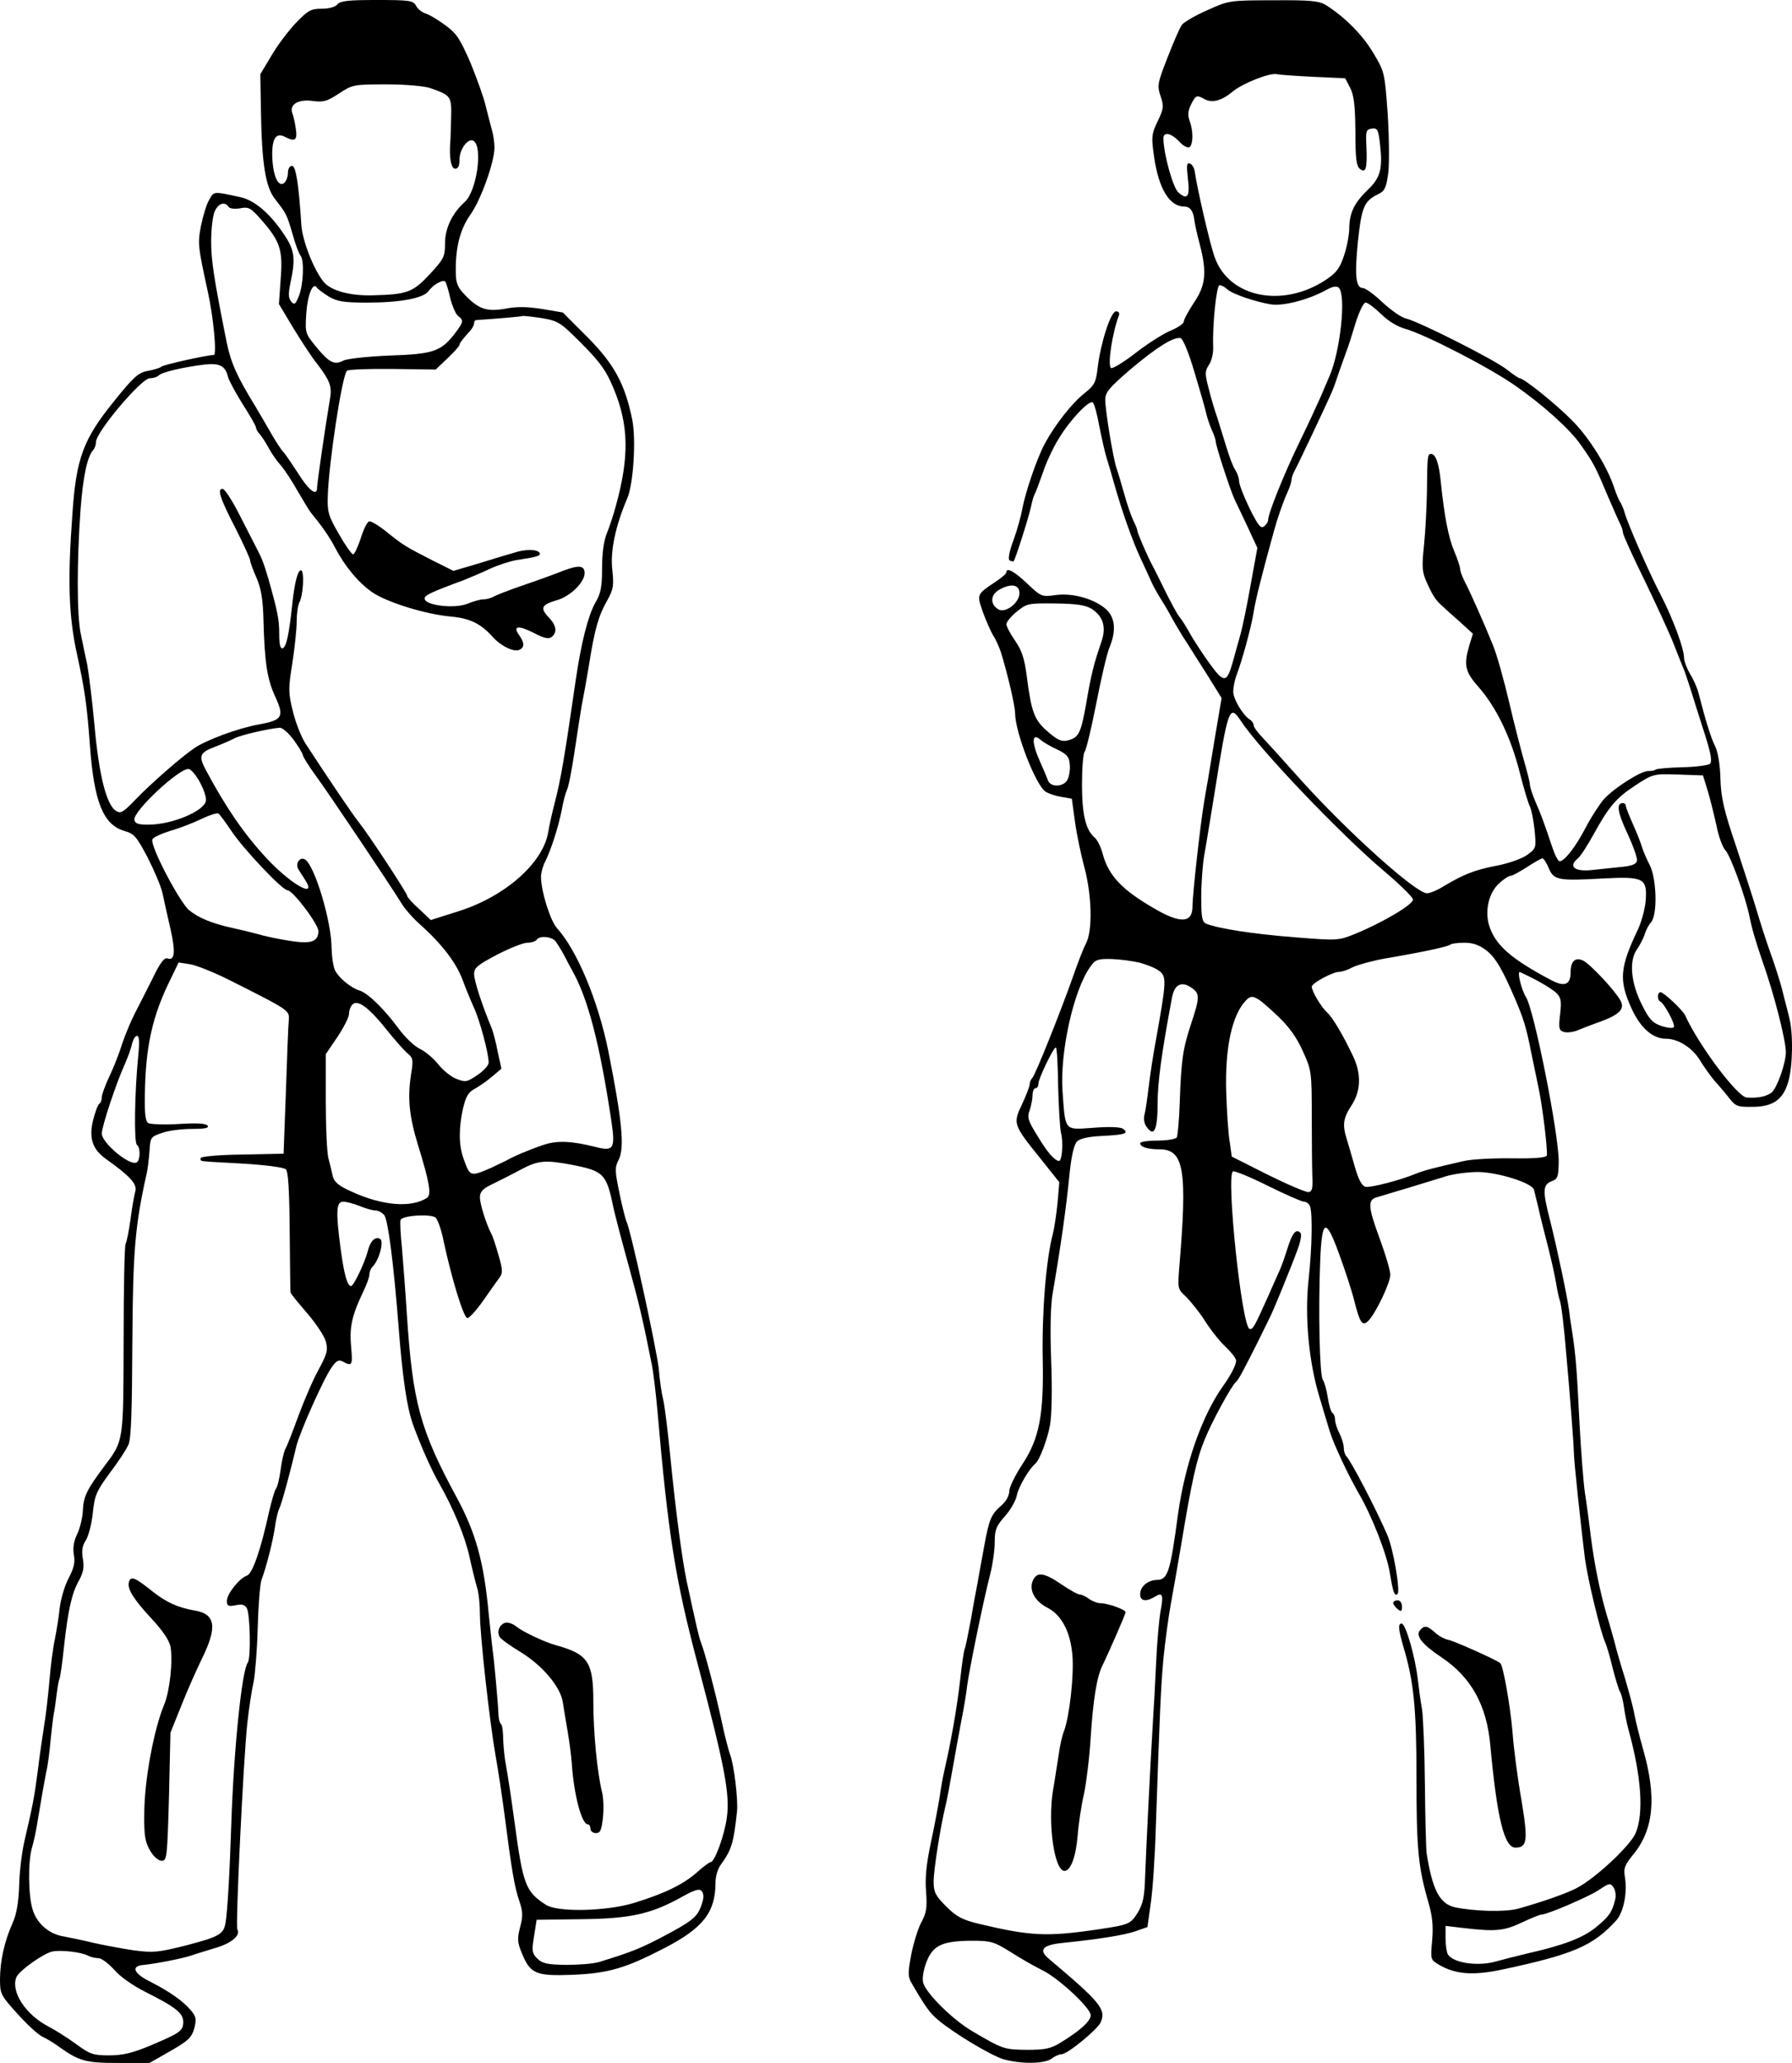 <?xml version="1.0" standalone="no"?>
<!DOCTYPE svg PUBLIC "-//W3C//DTD SVG 20010904//EN"
 "http://www.w3.org/TR/2001/REC-SVG-20010904/DTD/svg10.dtd">
<svg version="1.0" xmlns="http://www.w3.org/2000/svg"
 width="616.11pt" height="709pt" viewBox="0 0 616.11 709"
 preserveAspectRatio="xMidYMid meet">
<g transform="translate(-3,709) scale(0.1,-0.1)"
fill="#000000" stroke="none">
<path d="M1190 7075 c-7 -9 -29 -15 -54 -15 -37 0 -47 -6 -87 -47 -26 -27 -64
-77 -85 -113 l-39 -65 2 -121 c3 -190 16 -268 50 -310 38 -49 39 -51 59 -119
9 -33 21 -66 27 -73 14 -17 10 -102 -6 -141 -12 -28 -15 -30 -26 -17 -10 12
-10 27 -2 66 17 79 14 109 -19 159 -48 74 -103 122 -152 133 -96 21 -92 21
-109 -9 -9 -15 -21 -55 -28 -89 -12 -62 -10 -72 24 -229 19 -86 31 -215 20
-215 -22 0 -171 -33 -180 -40 -5 -5 -27 -11 -48 -15 -32 -6 -48 -21 -115 -104
-106 -131 -130 -196 -143 -386 -17 -231 -13 -353 16 -485 27 -123 34 -175 44
-310 14 -196 46 -275 119 -296 33 -9 42 -20 79 -90 23 -45 47 -101 52 -125 5
-24 17 -78 27 -121 18 -80 15 -111 -10 -102 -11 4 -25 -14 -51 -68 -20 -40
-47 -93 -60 -118 -13 -25 -34 -74 -46 -110 -11 -36 -32 -87 -45 -114 -13 -28
-24 -58 -24 -67 0 -10 -4 -20 -9 -23 -5 -3 -14 -29 -21 -56 -15 -62 -2 -100
44 -133 83 -59 109 -87 101 -112 -3 -11 -11 -53 -16 -94 -6 -41 -13 -79 -17
-85 -4 -6 -7 -155 -7 -331 -1 -353 1 -345 -67 -435 -59 -79 -71 -103 -73 -150
-1 -25 -10 -63 -20 -83 -12 -25 -15 -48 -11 -71 5 -26 0 -45 -18 -80 -14 -26
-27 -72 -31 -104 -3 -31 -11 -78 -16 -104 -6 -26 -15 -91 -19 -145 -5 -54 -13
-125 -19 -158 -5 -33 -15 -100 -21 -150 -12 -93 -18 -122 -45 -238 -9 -37 -18
-107 -19 -155 -2 -60 -9 -101 -23 -132 -28 -62 -43 -131 -43 -193 0 -50 3 -55
59 -117 32 -36 71 -72 87 -80 16 -7 43 -24 59 -36 68 -48 90 -54 201 -54 l108
0 72 41 c63 36 73 47 82 78 8 32 6 41 -12 62 -26 31 -72 64 -139 98 -59 29
-68 55 -22 58 40 4 134 22 165 33 14 5 51 16 83 26 54 16 85 43 73 63 -7 11
21 584 34 706 6 55 16 120 22 145 5 25 12 108 14 185 2 77 8 151 13 165 16 42
39 132 46 180 3 25 10 54 15 65 9 18 39 130 59 215 11 46 94 233 121 270 17
25 25 28 40 20 31 -17 33 -12 27 53 -6 66 3 107 43 190 11 23 20 48 20 57 0 9
5 21 12 28 21 21 39 85 25 94 -16 10 -34 -7 -42 -40 -10 -40 -49 -122 -58
-122 -13 0 -24 40 -36 129 -17 129 -15 161 9 161 11 0 37 -7 57 -15 19 -8 43
-15 53 -15 10 0 23 -7 31 -16 13 -16 32 -164 49 -379 14 -182 29 -284 51 -344
26 -71 64 -157 90 -201 48 -85 88 -181 103 -250 9 -41 21 -89 26 -106 6 -17
10 -58 10 -92 0 -70 33 -368 54 -487 8 -44 22 -136 31 -205 24 -186 34 -247
51 -295 12 -36 12 -52 2 -89 -10 -40 -10 -51 8 -93 28 -67 48 -75 174 -70 122
5 182 23 315 92 133 69 175 123 175 226 0 20 8 47 18 60 38 53 44 74 56 184 4
41 -11 163 -24 195 -5 14 -19 66 -29 115 -21 97 -58 238 -71 270 -7 18 -14 48
-49 210 -16 76 -38 242 -56 425 -9 91 -20 181 -25 200 -5 19 -12 66 -15 105
-7 67 -98 485 -111 506 -3 6 -14 49 -24 97 -16 78 -17 89 -3 116 21 41 12 135
-36 376 -35 171 -107 344 -176 420 -23 25 -55 128 -55 176 0 14 6 37 14 52 20
40 46 120 57 177 5 28 13 59 18 70 6 11 17 70 26 130 9 61 20 130 24 155 5 25
17 90 26 145 20 126 33 169 63 222 21 38 23 50 17 106 -7 64 11 149 51 243 22
50 31 202 18 270 -25 124 -62 192 -154 285 l-85 85 -71 12 c-51 8 -87 9 -127
1 -64 -11 -92 -2 -141 50 -23 24 -29 39 -29 78 -1 84 15 145 50 195 36 50 83
181 83 231 0 17 -4 44 -9 61 -5 17 -14 54 -21 81 -6 28 -30 94 -52 148 -37 85
-48 102 -88 131 -26 19 -56 37 -68 40 -12 4 -27 16 -32 27 -10 17 -22 19 -134
19 -98 0 -126 -3 -136 -15z m320 -288 c71 -25 73 -28 71 -103 -1 -38 -2 -76
-3 -84 -4 -52 3 -90 17 -90 10 0 15 10 15 33 0 35 30 74 48 63 33 -20 11 -175
-31 -211 -42 -38 -67 -89 -67 -142 0 -45 -4 -53 -52 -105 -59 -63 -77 -70
-198 -73 -77 -2 -142 16 -167 46 -34 41 -74 143 -77 197 -9 142 -19 202 -32
202 -8 0 -14 -10 -14 -24 0 -13 -6 -29 -13 -35 -21 -16 -39 26 -41 93 -1 61
13 82 45 65 34 -17 42 -11 36 29 -3 20 -8 44 -12 53 -11 30 21 49 70 42 38 -5
50 -1 91 26 46 30 50 31 163 31 67 0 131 -6 151 -13z m-694 -408 c4 -6 20 -8
39 -5 30 6 37 2 73 -39 65 -74 75 -103 67 -204 l-6 -86 51 -85 c29 -47 64
-101 80 -120 43 -56 52 -78 45 -118 -16 -94 -44 -286 -45 -309 0 -30 -28 -9
-65 50 -22 34 -45 68 -52 75 -7 7 -29 41 -48 75 -20 34 -41 71 -48 82 -62 101
-83 147 -98 220 -44 220 -53 280 -53 345 0 41 5 87 12 103 12 28 35 36 48 16z
m762 -314 c7 -27 19 -55 27 -61 20 -15 19 -20 -11 -60 -48 -62 -74 -71 -225
-76 -76 -3 -145 -11 -158 -17 -31 -17 -50 -7 -94 47 -38 46 -38 48 -34 114 4
64 23 110 36 90 3 -5 22 -19 41 -31 29 -17 51 -21 132 -21 114 0 193 15 211
39 15 22 50 42 58 33 3 -4 11 -29 17 -57z m452 -156 c64 -65 84 -92 110 -155
52 -125 54 -235 7 -404 -8 -30 -22 -72 -31 -94 -10 -24 -16 -67 -16 -118 0
-65 -4 -87 -24 -121 -24 -43 -48 -136 -67 -267 -38 -263 -51 -339 -72 -420 -8
-30 -18 -75 -22 -99 -17 -106 -147 -221 -306 -272 l-98 -31 -40 38 c-23 20
-41 41 -41 45 0 9 -132 210 -167 254 -21 26 -100 143 -183 270 -14 22 -34 72
-43 110 -16 64 -16 78 -2 165 8 52 15 117 15 143 0 27 4 56 9 66 14 25 18 110
6 111 -11 1 -22 -41 -30 -115 -11 -103 -20 -148 -33 -153 -8 -2 -12 11 -12 49
0 50 -5 75 -37 189 -18 60 -21 68 -48 120 -10 19 -36 70 -58 113 -22 42 -45
77 -52 77 -19 0 -9 -32 47 -140 26 -52 48 -100 48 -106 0 -6 10 -33 22 -60 16
-38 22 -72 24 -149 4 -147 13 -200 41 -261 31 -68 24 -79 -58 -94 -72 -13
-182 -54 -222 -82 -48 -33 -155 -127 -205 -180 -39 -40 -47 -45 -63 -35 -33
20 -59 124 -74 293 -8 88 -20 182 -25 209 -6 28 -16 75 -22 105 -14 63 -14
250 -1 430 9 115 23 181 44 204 5 6 9 17 9 27 0 34 156 219 185 219 11 0 25 4
31 10 11 11 83 28 156 37 53 6 73 -4 82 -43 4 -13 27 -56 51 -94 25 -39 45
-74 45 -79 0 -5 6 -16 13 -23 6 -7 21 -29 31 -48 10 -19 29 -46 42 -60 12 -14
38 -53 57 -87 20 -34 40 -68 46 -75 39 -48 61 -79 82 -118 34 -66 81 -122 128
-155 51 -35 183 -76 271 -84 66 -6 103 -24 145 -71 27 -30 70 -51 89 -44 20 8
20 24 1 51 -23 32 -4 35 50 8 36 -19 51 -22 62 -14 20 17 16 40 -12 69 -29 31
-23 42 32 58 44 13 93 61 93 92 0 27 -19 29 -75 8 -27 -11 -88 -33 -135 -49
-47 -16 -93 -34 -102 -39 -10 -6 -26 -10 -37 -10 -10 0 -35 -7 -54 -15 -44
-18 -147 -6 -147 18 0 11 20 21 134 63 22 9 63 26 90 39 28 13 69 26 91 30 73
11 86 15 80 25 -8 13 -50 13 -89 0 -17 -5 -71 -21 -119 -36 l-88 -26 -72 36
c-90 46 -101 52 -159 99 -26 21 -53 37 -59 35 -7 -2 -20 -29 -29 -59 -10 -29
-21 -54 -26 -54 -5 0 -27 31 -49 70 -36 62 -40 76 -38 130 3 111 49 415 66
431 4 4 74 7 156 6 l149 -2 41 39 c23 22 41 42 41 46 0 6 10 19 38 50 6 7 12
18 12 24 0 6 3 11 8 11 74 5 157 12 159 14 2 1 30 -2 64 -7 59 -10 65 -14 139
-88z m-991 -1361 c17 -23 31 -47 32 -52 0 -6 20 -38 44 -71 47 -64 256 -376
293 -436 12 -21 42 -55 66 -76 74 -66 123 -130 145 -187 11 -30 29 -74 40 -98
20 -43 51 -157 51 -190 0 -10 -18 -29 -39 -43 -37 -25 -41 -25 -74 -12 -19 8
-46 31 -61 50 -15 19 -43 43 -62 52 -19 9 -53 41 -75 72 -49 66 -105 121 -134
129 -28 9 -68 41 -82 67 -7 12 -12 47 -13 78 0 92 -58 284 -91 305 -18 11 -35
-14 -23 -34 6 -9 17 -27 25 -39 39 -64 -55 -9 -136 79 -77 83 -139 174 -207
301 -26 49 -22 60 30 80 26 10 56 23 67 29 19 11 119 34 157 37 9 0 30 -18 47
-41z m-322 -146 c13 -24 23 -52 21 -64 -5 -35 -114 -81 -193 -82 -39 -1 -50 3
-53 16 -6 29 156 180 187 175 8 -1 25 -21 38 -45z m110 -170 c41 -61 174 -202
192 -202 18 0 108 -119 106 -142 -3 -36 -26 -43 -102 -31 -37 6 -86 16 -108
23 -22 6 -59 15 -83 20 -73 16 -119 35 -152 62 -33 28 -135 222 -126 243 2 7
31 20 63 30 32 9 80 28 107 41 27 13 53 21 57 18 5 -3 25 -31 46 -62z m1113
-377 c6 -8 19 -29 29 -47 9 -18 22 -42 28 -53 54 -95 95 -251 135 -518 14 -95
8 -105 -54 -89 -83 21 -134 23 -180 7 -45 -15 -100 -38 -128 -54 -8 -4 -31
-15 -50 -24 -74 -32 -74 -32 -97 33 -16 45 -16 104 -1 171 10 41 18 56 42 68
16 9 43 28 59 42 l31 26 -13 59 c-6 33 -16 68 -20 79 -34 81 -61 165 -61 187
0 22 11 31 79 67 43 22 90 41 104 41 14 0 29 5 32 10 9 15 51 12 65 -5z
m-1126 -131 c211 -106 211 -106 209 -139 -2 -17 -6 -127 -10 -245 l-8 -215
-142 -3 c-84 -1 -143 -7 -143 -12 0 -13 -17 -10 143 -19 82 -5 143 -13 150
-20 8 -8 12 -74 13 -214 1 -111 2 -205 3 -209 0 -4 26 -35 56 -70 30 -35 60
-79 65 -98 8 -30 5 -42 -24 -96 -19 -34 -50 -106 -70 -160 -20 -55 -40 -106
-45 -114 -5 -9 -12 -40 -16 -70 -4 -30 -11 -60 -16 -66 -5 -6 -15 -42 -24 -80
-28 -129 -57 -213 -76 -219 -26 -9 -69 -63 -69 -87 0 -17 4 -20 30 -15 22 5
32 2 39 -11 11 -22 14 -171 3 -186 -21 -27 -49 -308 -57 -561 -5 -155 -13
-300 -20 -336 -7 -37 -24 -46 -135 -75 -96 -24 -112 -26 -180 -17 -41 6 -104
18 -140 26 -36 9 -82 18 -102 22 -50 8 -92 45 -106 93 -15 48 -16 165 -2 212
6 19 15 62 20 95 16 97 20 117 29 165 6 25 12 74 15 110 4 36 8 76 11 90 3 14
7 45 10 69 3 24 7 46 9 50 3 4 10 54 16 111 14 128 27 185 52 229 14 26 18 44
13 73 -5 28 -2 46 10 64 9 14 20 56 24 93 6 61 12 75 58 138 29 38 58 82 65
99 9 21 12 118 13 349 2 317 9 402 50 585 3 14 7 47 9 74 3 47 4 49 42 62 21
8 67 14 102 14 45 0 61 3 56 11 -5 8 -35 10 -99 6 -50 -3 -98 -1 -105 3 -10 6
-13 32 -12 94 2 170 26 276 90 404 l26 54 40 -6 c22 -4 80 -27 130 -52z m546
-174 c29 -36 61 -72 72 -81 17 -13 19 -23 13 -60 -15 -90 -9 -152 22 -254 40
-129 47 -171 31 -182 -55 -35 -154 -27 -260 22 -45 20 -59 33 -64 53 -3 15
-10 43 -15 62 -5 19 -9 108 -9 196 l0 161 40 59 c22 33 40 68 40 80 0 11 5 25
12 32 18 18 58 -12 118 -88z m-855 -92 c-12 -119 -15 -297 -4 -303 12 -8 12
-52 -1 -60 -23 -14 -120 67 -120 99 0 25 49 172 78 236 11 25 23 57 26 73 4
15 11 27 17 27 8 0 9 -22 4 -72z m1490 -371 c112 -22 120 -30 145 -152 5 -22
27 -107 50 -190 38 -138 50 -189 81 -345 6 -30 14 -100 19 -155 37 -427 61
-581 139 -875 93 -351 111 -447 100 -526 -8 -62 -42 -154 -56 -154 -4 0 -26
-16 -48 -36 -47 -41 -111 -72 -215 -104 -95 -29 -264 -33 -304 -6 -69 45 -78
68 -107 284 -11 81 -24 167 -29 192 -5 25 -9 66 -10 91 0 25 -3 49 -7 53 -5 4
-8 17 -9 29 -1 39 -16 201 -21 232 -2 17 -8 71 -13 120 -16 175 -44 276 -108
395 -128 236 -153 329 -173 630 -5 80 -13 183 -17 230 -5 47 -7 90 -5 97 6 16
105 22 121 8 7 -7 20 -43 27 -80 28 -130 69 -265 82 -265 7 0 32 28 55 61 24
34 49 70 56 79 11 15 10 28 -4 76 -9 32 -20 66 -25 74 -18 35 -39 102 -39 125
0 18 9 29 38 43 38 19 59 29 102 52 60 32 84 34 175 17z m453 -2510 c2 -9 -4
-32 -13 -51 -13 -27 -36 -44 -113 -85 -88 -47 -121 -60 -232 -94 -19 -6 -70
-10 -114 -10 -65 1 -82 5 -99 22 -18 18 -19 26 -11 76 l9 57 155 2 c169 2 239
18 345 77 54 30 68 32 73 6z m-2116 -208 c9 -5 26 -9 37 -9 10 0 34 -18 53
-39 20 -24 63 -54 108 -77 104 -52 130 -73 130 -103 0 -31 -11 -38 -115 -82
-60 -25 -94 -33 -140 -33 -55 0 -66 4 -115 40 -30 22 -72 48 -93 59 -79 41
-130 119 -111 169 8 22 94 83 124 89 30 6 99 -2 122 -14z"/>
<path d="M474 1655 c-9 -23 13 -59 78 -129 36 -39 60 -73 64 -95 9 -47 -2
-152 -21 -198 -36 -86 -69 -262 -69 -378 -1 -74 3 -96 20 -125 12 -21 28 -35
40 -35 18 0 19 11 25 220 l5 220 37 92 c20 51 53 125 72 164 53 108 46 152
-26 164 -58 10 -97 28 -144 65 -60 48 -74 54 -81 35z"/>
<path d="M1768 1513 c-20 -5 -31 -30 -20 -49 4 -7 37 -31 72 -52 74 -45 137
-119 145 -172 3 -19 10 -63 16 -97 6 -34 13 -86 15 -115 7 -106 34 -208 55
-208 5 0 9 -7 9 -15 0 -8 8 -15 19 -15 15 0 19 10 24 53 3 28 2 68 -3 87 -17
69 -30 208 -30 309 0 139 -17 166 -130 197 -39 11 -113 46 -135 64 -11 9 -27
15 -37 13z"/>
<path d="M4181 7055 c-41 -18 -81 -41 -88 -51 -7 -10 -29 -60 -49 -112 -34
-87 -36 -96 -24 -132 12 -35 11 -44 -10 -87 -21 -44 -22 -54 -12 -123 16 -109
53 -170 104 -170 19 0 30 -14 34 -44 1 -12 9 -49 18 -82 26 -99 22 -144 -19
-204 -19 -29 -35 -58 -35 -65 0 -7 -19 -20 -42 -30 -24 -9 -78 -43 -121 -76
-42 -33 -82 -57 -87 -54 -13 8 4 121 27 181 3 8 -1 14 -10 14 -18 0 -53 -109
-63 -193 -6 -51 -10 -60 -46 -89 -42 -33 -101 -108 -136 -173 -27 -50 -67
-168 -77 -223 -4 -23 -17 -71 -30 -107 -15 -40 -20 -67 -14 -71 6 -3 12 -4 14
-3 6 7 53 154 60 189 4 19 10 40 14 45 3 6 15 38 27 72 11 34 36 87 55 117 38
63 103 131 116 123 5 -4 15 -39 22 -79 8 -40 19 -91 26 -113 7 -22 18 -60 25
-85 27 -96 63 -198 92 -260 17 -36 34 -74 39 -85 5 -11 20 -38 34 -60 14 -22
28 -47 32 -55 4 -8 21 -37 38 -65 18 -27 55 -87 84 -132 l51 -82 -25 -148
c-13 -81 -29 -175 -35 -208 -13 -78 -40 -317 -40 -360 0 -58 -42 -60 -132 -7
-111 64 -157 113 -177 188 -6 23 -18 47 -27 55 -31 26 -44 79 -44 183 0 56 4
106 9 112 5 5 23 80 40 166 17 87 37 174 46 194 23 56 19 101 -11 129 -39 36
-115 58 -174 50 -48 -7 -50 -6 -98 39 -45 43 -72 57 -72 39 0 -5 -17 -19 -38
-33 -64 -43 -64 -42 -43 -103 11 -30 27 -66 35 -80 9 -13 21 -40 27 -58 23
-74 49 -185 49 -210 0 -65 71 -248 105 -270 11 -7 36 -15 55 -18 l35 -6 11
-80 c6 -44 21 -114 32 -155 26 -96 29 -218 6 -262 -9 -17 -29 -68 -44 -112
-42 -119 -130 -340 -141 -351 -5 -5 -9 -15 -9 -22 0 -7 -12 -38 -26 -68 -32
-67 -31 -70 65 -189 l63 -79 -6 -71 c-4 -39 -11 -87 -16 -106 -24 -91 -38
-271 -35 -431 4 -192 -12 -273 -69 -360 -25 -38 -46 -80 -46 -94 0 -15 -11
-35 -26 -48 -36 -31 -43 -47 -60 -140 -8 -45 -19 -102 -23 -127 -5 -25 -16
-84 -24 -132 -9 -48 -18 -91 -20 -95 -3 -4 -10 -53 -16 -108 -11 -96 -31 -209
-53 -305 -6 -25 -14 -70 -18 -100 -5 -30 -18 -100 -30 -155 -15 -71 -20 -120
-16 -166 4 -55 1 -74 -16 -105 -12 -22 -27 -72 -35 -111 -12 -65 -12 -76 2
-100 44 -76 62 -102 90 -125 56 -47 180 -121 224 -135 59 -17 142 -17 167 2
10 8 26 15 34 15 20 0 122 84 134 109 20 45 0 69 -178 219 -37 31 -22 48 52
55 116 12 208 26 247 40 l40 14 11 79 c7 43 15 165 18 269 14 406 17 473 26
575 6 58 17 141 25 185 8 44 24 134 35 200 38 229 54 300 82 368 24 60 91 183
107 197 9 7 27 42 73 133 22 45 44 89 48 98 10 20 68 161 91 224 11 29 15 53
10 58 -15 15 -28 0 -45 -55 -9 -29 -21 -62 -26 -73 -5 -11 -23 -51 -40 -90
-47 -105 -53 -116 -64 -112 -27 9 -81 526 -57 541 5 3 59 -19 119 -49 61 -30
117 -55 125 -55 8 0 18 -7 21 -16 9 -24 7 -143 -5 -253 -14 -125 1 -282 37
-401 14 -47 30 -101 36 -120 13 -43 63 -149 98 -210 47 -80 99 -213 109 -279
10 -63 16 -79 26 -69 10 10 -15 158 -36 204 -38 88 -124 253 -140 269 -5 5 -9
18 -9 30 0 11 -7 33 -15 49 -8 15 -15 37 -15 47 0 10 -4 20 -9 23 -5 3 -12 27
-16 53 -4 27 -12 54 -17 61 -11 13 -16 237 -9 410 6 143 19 148 64 25 20 -54
44 -127 53 -163 19 -76 28 -90 48 -70 26 26 76 131 76 159 0 14 -16 68 -35
120 -41 111 -44 137 -12 146 45 13 193 58 241 73 27 8 76 14 108 14 70 -1 186
-38 192 -61 2 -9 9 -36 15 -61 5 -25 20 -83 32 -130 12 -47 25 -105 29 -130 4
-25 10 -52 13 -60 5 -14 14 -85 23 -195 11 -120 25 -302 25 -325 0 -29 25
-261 38 -365 10 -74 54 -256 70 -290 5 -11 17 -51 26 -90 10 -38 21 -74 25
-80 4 -5 10 -28 13 -50 3 -22 10 -58 16 -80 44 -159 53 -286 25 -354 -17 -43
-140 -158 -205 -191 -37 -19 -121 -48 -200 -70 -45 -12 -150 -9 -217 5 -52 12
-77 59 -97 185 -2 13 -5 120 -6 236 -1 117 -6 234 -10 260 -5 27 -11 72 -14
99 -9 80 -42 195 -56 195 -13 0 -11 -20 5 -76 37 -123 46 -213 46 -456 0 -243
6 -305 41 -426 14 -48 17 -81 13 -130 -6 -67 -6 -67 24 -85 57 -33 118 -37
217 -16 244 52 312 81 392 169 25 28 38 93 30 147 -6 32 -1 43 28 79 71 86 81
197 35 359 -11 39 -25 93 -30 120 -5 28 -21 86 -34 130 -14 44 -30 100 -36
125 -7 25 -18 65 -26 90 -23 79 -42 172 -54 265 -6 50 -15 119 -21 155 -5 36
-14 148 -19 250 -9 182 -13 225 -24 298 -3 20 -9 55 -11 77 -7 51 -40 208 -65
308 -27 104 -26 125 4 137 22 8 24 15 25 67 1 93 -85 525 -113 567 -16 26 -31
90 -20 85 55 -25 105 -54 123 -70 18 -17 20 -27 15 -74 -6 -47 -4 -56 11 -61
10 -4 32 -2 49 5 17 7 53 21 79 30 67 25 84 44 68 73 -18 33 -102 123 -127
136 -27 14 -44 -1 -44 -39 0 -43 -20 -52 -66 -28 -142 75 -195 123 -215 191
-14 50 0 109 34 141 16 15 34 27 41 27 6 0 31 14 56 30 25 16 49 30 53 30 4 0
14 -15 22 -34 17 -41 32 -44 190 -35 137 7 149 0 143 -77 -2 -27 -14 -70 -25
-95 -64 -134 -68 -177 -24 -274 31 -68 73 -105 119 -105 42 0 90 -31 116 -73
14 -23 37 -55 51 -72 15 -16 38 -43 51 -60 21 -27 29 -30 79 -29 70 0 105 24
123 85 16 53 18 169 3 224 -5 22 -17 65 -24 95 -8 30 -26 87 -40 125 -14 39
-35 104 -47 145 -12 41 -45 142 -72 224 -41 121 -51 164 -53 230 -1 49 -9 93
-18 111 -14 27 -33 88 -57 182 -4 17 -17 47 -29 66 -11 19 -21 44 -21 56 0 32
-38 134 -79 214 -41 78 -115 247 -126 287 -4 14 -11 30 -15 35 -4 6 -13 27
-20 48 -23 71 -85 172 -145 232 -55 56 -166 145 -180 145 -3 0 -23 13 -43 29
-42 34 -302 165 -347 176 -16 3 -53 29 -82 56 -28 27 -59 49 -67 49 -25 0 -29
43 -17 163 13 117 21 136 70 160 22 10 27 22 34 72 4 33 3 125 -2 204 -10 142
-11 145 -50 210 -37 62 -98 123 -163 164 -24 14 -52 17 -181 16 -150 0 -153
-1 -226 -34z m364 -229 l110 -5 17 -33 c13 -25 17 -60 18 -149 0 -91 3 -119
15 -129 21 -17 26 1 23 75 -3 55 -1 60 18 63 20 3 23 -3 29 -57 9 -80 1 -112
-41 -152 -47 -45 -64 -79 -65 -131 0 -24 -8 -67 -18 -96 -14 -43 -26 -59 -60
-82 -148 -100 -334 -64 -384 74 -15 38 -62 242 -69 295 -2 14 -9 26 -17 29
-11 4 -12 -6 -7 -51 8 -62 -1 -76 -32 -49 -19 15 -52 135 -52 187 0 23 26 18
54 -11 13 -15 29 -23 35 -20 14 9 14 56 1 91 -7 19 -6 34 5 56 17 33 19 33 47
18 26 -14 59 -5 97 27 34 28 128 65 151 59 8 -2 65 -6 125 -9z m-296 -730 c19
-17 96 -43 150 -52 43 -7 130 16 190 49 23 13 37 15 44 8 26 -26 5 -221 -33
-306 -5 -11 -18 -42 -30 -70 -12 -27 -45 -99 -75 -160 -52 -108 -105 -240
-105 -262 0 -6 -6 -16 -14 -22 -11 -9 -20 2 -50 62 -20 41 -36 83 -36 94 0 10
-6 27 -13 38 -8 11 -21 47 -31 80 -10 33 -24 78 -31 100 -8 22 -21 66 -29 98
-14 53 -14 61 1 84 9 13 15 41 14 61 -3 70 11 212 22 212 6 0 18 -6 26 -14z
m529 -85 c24 -24 57 -44 83 -51 68 -19 288 -132 378 -195 99 -69 189 -151 226
-204 45 -64 50 -74 95 -181 18 -41 36 -83 41 -92 5 -10 9 -23 9 -29 0 -7 33
-80 74 -163 40 -83 86 -182 101 -221 15 -38 31 -79 36 -90 4 -11 17 -49 28
-85 11 -36 32 -101 46 -145 17 -55 22 -82 14 -90 -5 -5 -49 -11 -96 -12 -47
-1 -88 -5 -91 -8 -3 -3 -15 -5 -26 -5 -25 0 -115 -57 -151 -96 -14 -16 -42
-58 -62 -96 -35 -68 -74 -118 -91 -118 -5 0 -16 21 -25 48 -28 84 -40 116 -59
159 -10 24 -18 49 -18 56 0 8 -9 43 -19 78 -10 35 -34 127 -52 204 -18 77 -43
167 -57 200 -30 74 -77 180 -97 218 -8 16 -15 35 -15 42 0 7 -9 34 -20 60 -20
47 -34 120 -46 235 -6 67 -18 100 -34 100 -12 0 -13 -9 -14 -130 -1 -52 -5
-134 -10 -183 -8 -76 -7 -93 10 -130 20 -44 30 -60 53 -80 7 -7 34 -31 59 -53
l46 -42 -12 -39 c-20 -69 -16 -91 33 -146 60 -69 110 -172 140 -292 14 -55 30
-108 35 -117 5 -9 12 -45 16 -80 6 -62 6 -63 -25 -86 -18 -13 -63 -29 -104
-37 -75 -14 -115 -30 -182 -70 -22 -14 -48 -25 -59 -25 -38 0 -273 211 -434
390 -56 63 -116 129 -132 146 -17 17 -30 36 -30 42 0 6 -6 15 -13 19 -24 15
-57 71 -57 96 0 14 5 38 10 53 20 51 52 169 60 219 6 42 31 139 70 280 12 44
30 96 46 132 8 17 14 36 14 42 0 6 4 19 9 29 12 21 120 250 131 277 5 11 16
43 25 70 10 28 21 59 25 70 5 11 18 53 30 93 13 41 28 72 35 72 8 0 31 -18 53
-39z m-641 -201 c19 -63 37 -126 40 -140 3 -14 11 -39 19 -57 8 -17 14 -35 14
-41 0 -14 48 -161 64 -197 8 -16 29 -61 47 -99 l32 -69 -23 -126 c-12 -69 -28
-146 -35 -171 -7 -25 -19 -67 -26 -93 -21 -76 -31 -76 -82 -5 -25 35 -55 81
-67 103 -12 22 -28 47 -35 55 -7 8 -28 47 -47 85 -19 39 -39 79 -45 90 -17 31
-53 114 -53 122 0 5 -6 19 -13 33 -7 14 -21 54 -31 90 -10 36 -22 76 -27 90
-12 35 -39 199 -39 236 0 26 13 41 86 104 89 75 148 113 173 108 8 -2 28 -50
48 -118z m-602 -759 c0 -33 -49 -70 -73 -55 -29 18 -27 51 5 68 40 22 68 17
68 -13z m249 -54 c39 -26 50 -62 33 -112 -26 -76 -35 -110 -52 -210 -19 -107
-26 -120 -65 -130 -20 -5 -35 2 -67 30 -47 40 -57 67 -73 192 -8 61 -17 88
-40 121 -16 23 -30 49 -30 57 0 7 16 27 36 43 34 28 39 29 133 28 75 -1 104
-6 125 -19z m511 -383 c64 -98 342 -390 495 -519 52 -44 96 -87 98 -96 3 -16
-102 -79 -200 -119 -57 -23 -59 -23 -210 -11 -139 11 -256 29 -300 46 -15 6
-18 20 -18 93 0 47 5 111 10 141 6 31 21 126 35 211 47 296 52 311 90 254z
m-630 -100 c33 -16 41 -25 43 -51 2 -18 -2 -41 -8 -53 -13 -25 -58 -27 -67 -2
-3 9 -17 41 -30 71 -27 61 -25 95 5 68 9 -8 35 -23 57 -33z m2237 -144 c9 -30
22 -84 30 -120 7 -36 21 -73 30 -82 17 -17 70 -162 83 -228 8 -41 21 -85 45
-155 39 -109 80 -270 80 -311 0 -37 -29 -120 -48 -138 -17 -14 -47 -21 -87
-18 -32 3 -165 180 -211 282 -9 19 -74 80 -85 80 -11 0 -12 -27 -1 -32 13 -5
53 -79 47 -88 -3 -5 -22 -3 -43 4 -30 10 -42 23 -66 71 -39 76 -46 153 -18
192 10 15 23 39 27 53 4 14 14 32 22 41 22 26 19 148 -5 196 -11 21 -23 49
-27 63 -4 14 -18 49 -31 78 -13 29 -24 57 -24 62 0 6 -5 10 -10 10 -24 0 -19
-31 15 -104 20 -43 35 -85 33 -94 -2 -13 -19 -19 -68 -23 -36 -4 -74 -8 -85
-9 -62 -7 -84 12 -50 40 9 7 32 43 52 79 55 100 80 129 146 172 60 39 62 40
147 37 l85 -3 17 -55z m-761 -547 c31 -24 56 -67 101 -173 26 -61 36 -93 52
-175 9 -44 21 -100 26 -125 14 -66 32 -218 28 -231 -3 -8 -40 -11 -119 -10
-64 1 -138 -3 -165 -9 -106 -24 -140 -33 -169 -45 -54 -22 -151 -47 -170 -44
-12 3 -24 23 -37 69 -10 36 -23 79 -28 96 -15 48 -12 71 16 114 33 49 35 109
6 170 -35 74 -71 134 -89 150 -20 18 -53 73 -53 89 0 12 72 51 95 51 9 0 30 7
46 16 17 8 67 22 112 30 130 22 218 41 224 48 4 3 25 6 48 6 30 0 51 -8 76
-27z m-1191 -42 c25 -7 55 -19 67 -29 24 -19 23 -37 -12 -232 -9 -47 -20 -119
-25 -160 -5 -41 -11 -86 -15 -100 -4 -15 -1 -33 8 -44 25 -35 37 -9 37 82 0
73 14 174 49 361 8 46 31 60 65 38 32 -21 32 -33 1 -126 -28 -85 -34 -123 -39
-273 -2 -58 -7 -111 -10 -117 -4 -6 -34 -11 -67 -11 -32 0 -59 -4 -59 -9 0
-13 26 -21 66 -21 85 0 97 -69 68 -412 -5 -65 -5 -69 24 -95 16 -16 46 -53 65
-83 19 -30 51 -71 71 -89 20 -19 36 -40 36 -47 0 -15 -18 -50 -46 -89 -72
-102 -130 -268 -154 -440 -27 -201 -35 -225 -74 -225 -30 -1 -56 -23 -56 -49
0 -24 20 -27 50 -9 27 17 31 8 20 -50 -5 -29 -12 -107 -15 -174 -3 -68 -8
-159 -11 -203 -10 -164 -24 -453 -27 -535 -2 -69 -7 -92 -25 -123 -25 -40 -30
-42 -137 -58 -176 -26 -232 -23 -409 19 -57 14 -77 24 -113 60 -37 37 -43 49
-43 85 0 41 23 187 40 257 5 19 16 78 25 130 9 52 23 127 30 165 8 39 17 93
20 120 7 54 56 295 80 387 8 32 15 80 15 108 0 43 5 55 35 89 19 21 38 54 41
72 6 29 42 91 64 109 14 12 41 82 50 132 6 31 8 123 4 223 -4 109 -2 193 6
235 26 151 46 288 58 413 6 56 15 94 25 104 10 10 40 17 88 19 78 4 92 9 69
25 -9 6 -50 7 -101 3 -101 -7 -96 -14 -106 127 -9 133 38 347 96 427 17 24 25
27 72 26 30 -1 74 -7 99 -13z m473 -183 c39 -37 65 -73 86 -120 30 -66 31 -71
31 -225 0 -87 1 -180 2 -208 2 -38 -1 -50 -12 -52 -8 -2 -71 25 -140 59 l-125
63 -7 50 c-5 28 -10 104 -12 170 -5 154 20 270 70 319 20 20 34 13 107 -56z
m-755 -241 c2 -73 6 -145 10 -161 8 -31 4 -96 -7 -96 -15 1 -40 29 -74 86 -33
53 -36 64 -27 88 5 15 10 38 10 52 0 13 5 24 10 24 6 0 10 7 10 15 0 18 52
125 60 125 4 0 7 -60 8 -133z m1915 -2796 c-10 -42 -21 -58 -65 -94 -45 -37
-113 -63 -238 -91 -41 -10 -89 -22 -106 -27 -61 -18 -147 -6 -166 24 -4 7 -8
31 -8 55 l0 43 68 -8 c104 -12 134 -9 195 20 32 15 62 27 67 27 20 0 164 62
198 85 34 23 38 24 49 9 7 -10 10 -29 6 -43z m-2078 -180 c34 -22 82 -49 106
-61 56 -26 169 -131 169 -156 0 -20 -36 -53 -105 -95 -33 -20 -52 -24 -115
-24 -77 1 -82 2 -187 64 -67 39 -160 131 -169 167 -4 14 1 44 11 70 22 58 54
73 154 74 69 0 78 -3 136 -39z"/>
<path d="M3580 1655 c-12 -32 9 -69 52 -91 48 -25 78 -82 85 -162 6 -69 -10
-212 -29 -262 -6 -14 -14 -50 -18 -80 -5 -30 -13 -86 -20 -125 -18 -114 5
-275 40 -275 21 0 39 49 45 120 3 41 13 107 22 145 8 39 19 126 23 195 8 125
21 208 40 245 24 50 80 178 80 184 0 9 -61 31 -86 31 -11 0 -29 7 -40 15 -10
8 -25 15 -32 15 -7 0 -35 16 -63 35 -61 42 -86 44 -99 10z"/>
<path d="M4820 1581 c0 -5 7 -14 15 -21 13 -10 15 -9 15 9 0 12 -6 21 -15 21
-8 0 -15 -4 -15 -9z"/>
<path d="M4912 1487 c-16 -19 8 -49 74 -93 102 -68 156 -165 168 -304 23 -249
48 -350 86 -350 41 0 44 24 21 163 -13 73 -27 179 -31 237 -8 90 -32 227 -42
234 -14 12 -158 76 -178 80 -14 3 -35 14 -47 26 -26 23 -36 25 -51 7z"/>
</g>
</svg>
